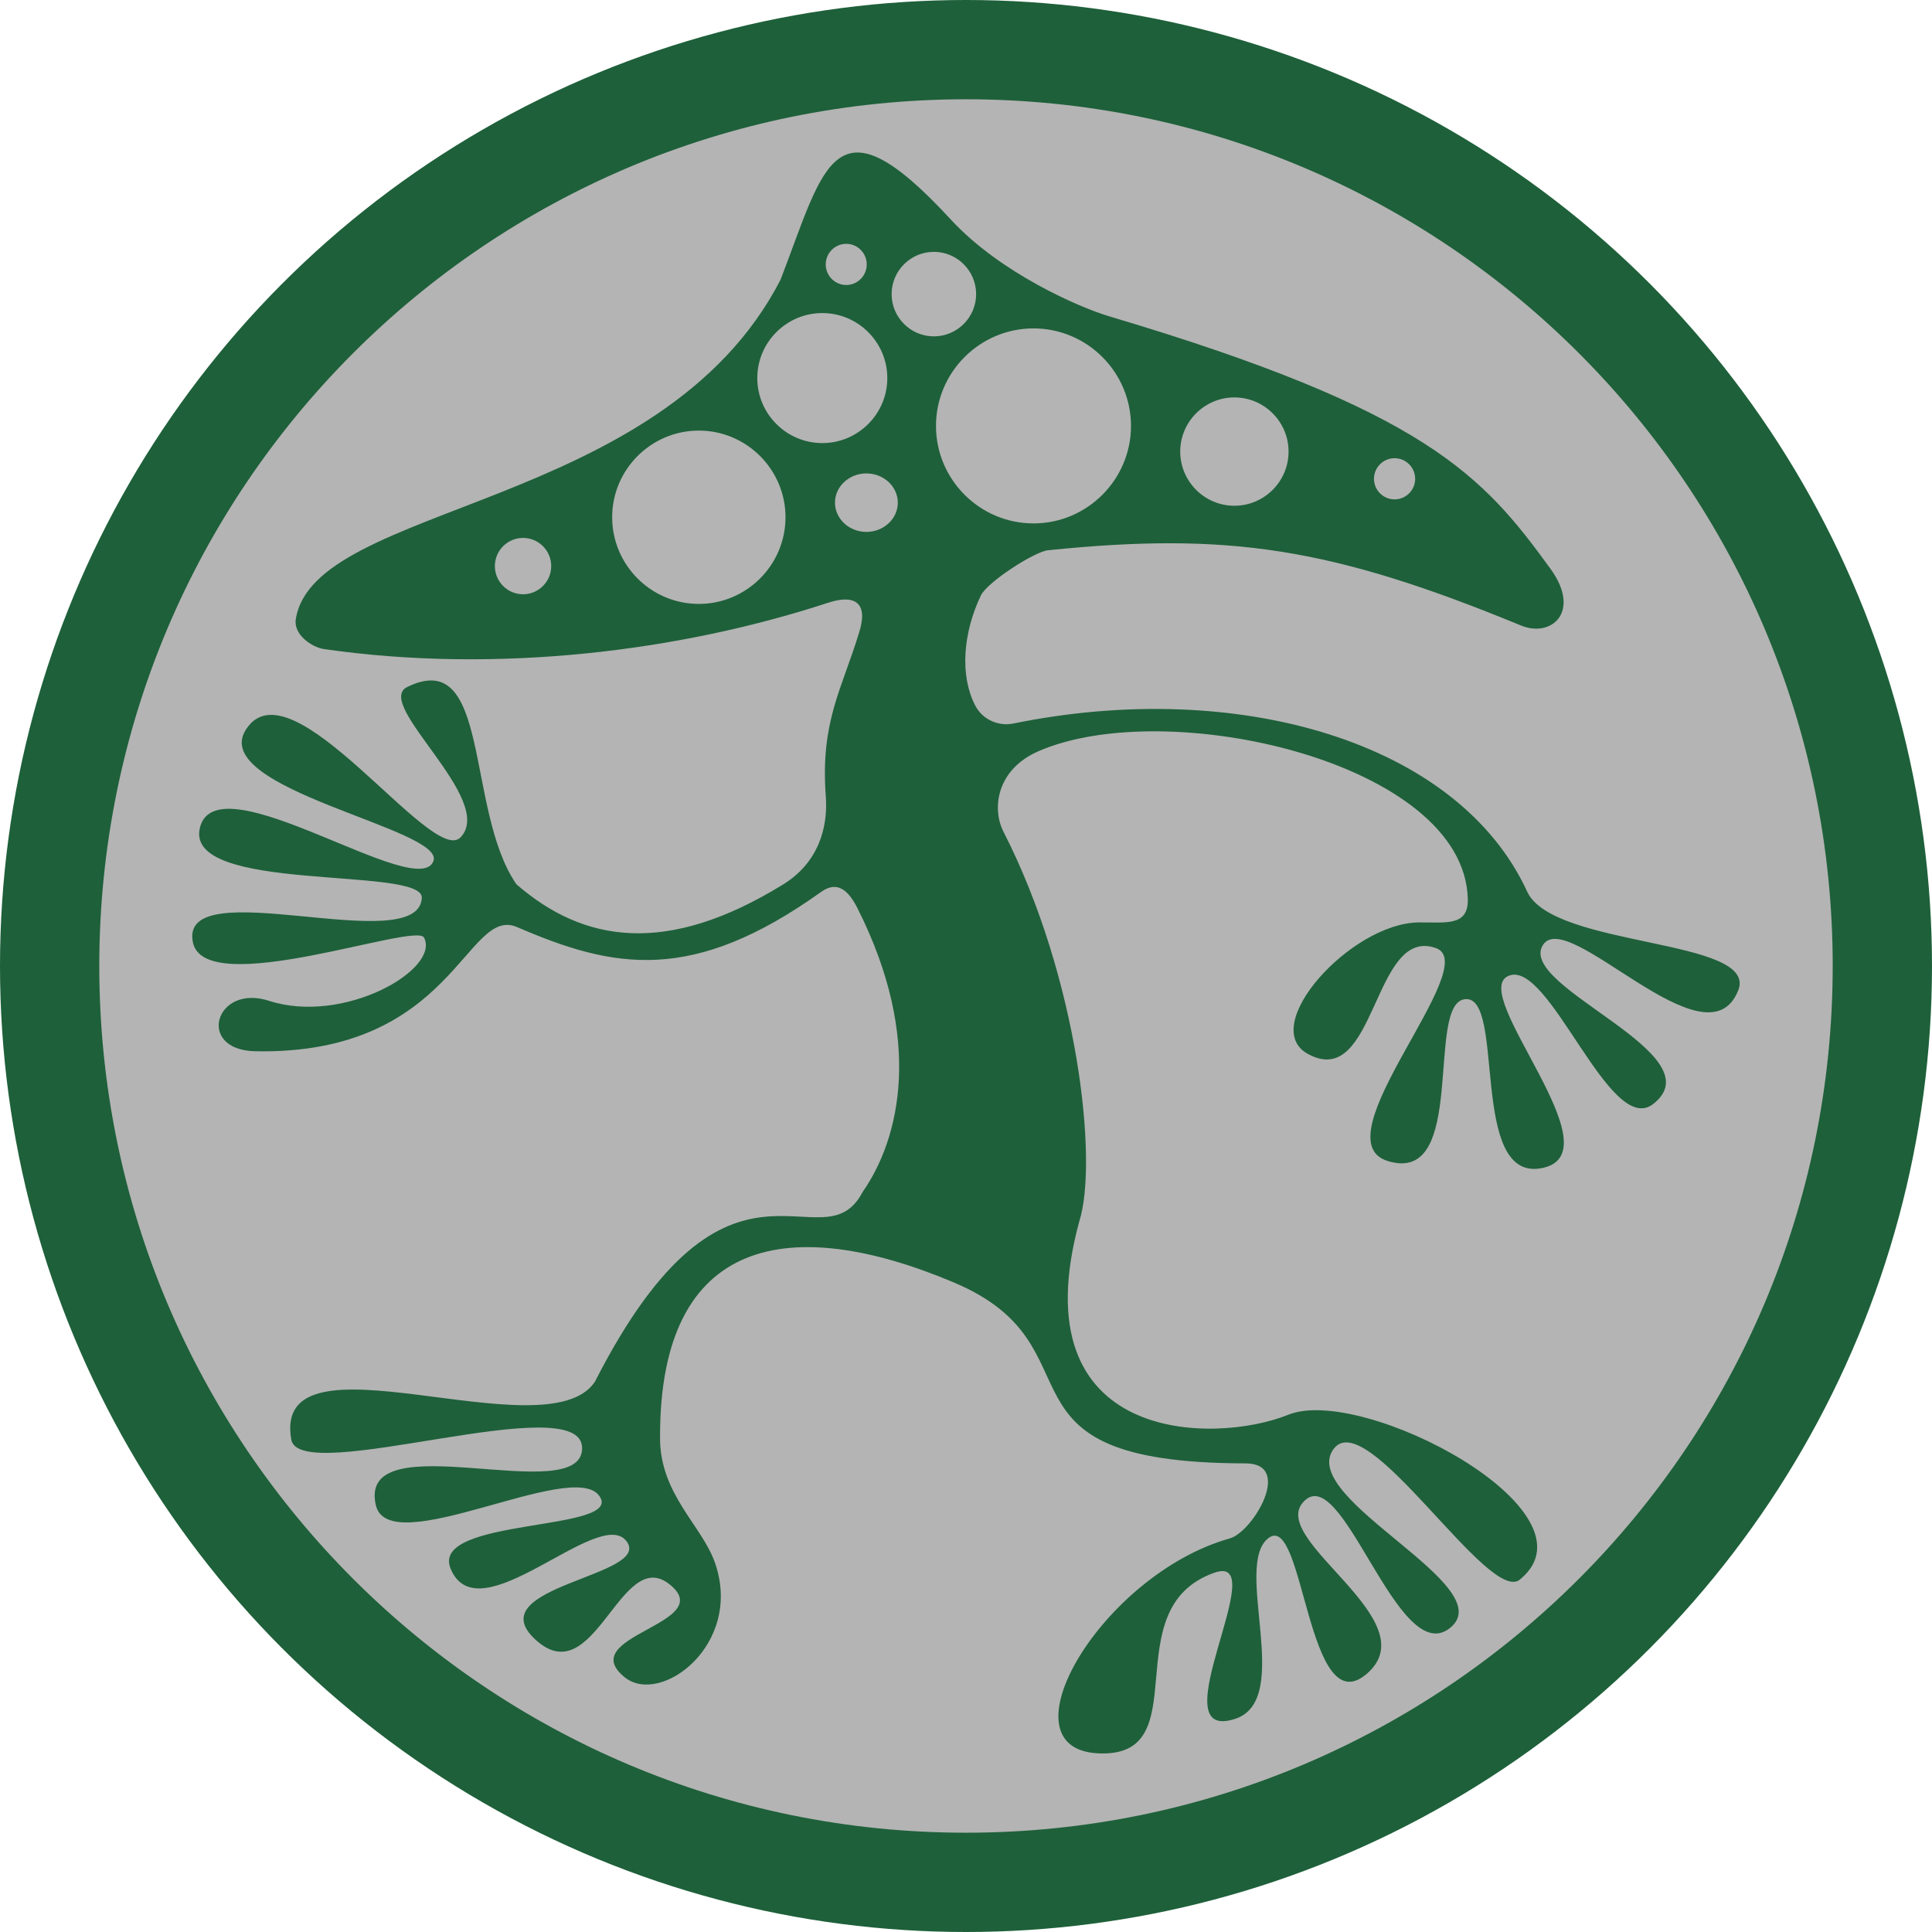 <?xml version="1.0" encoding="UTF-8"?> <svg xmlns="http://www.w3.org/2000/svg" id="head" viewBox="0 0 1080 1080"> <defs> <style> .cls-1 { fill: #b4b4b4; } .cls-2 { fill: #1e603a; } </style> </defs> <circle class="cls-2" cx="540" cy="540" r="540"></circle> <path class="cls-1" d="m768.06,267.65c0-6.34,5.17-11.51,11.51-11.51s11.51,5.17,11.51,11.51-5.17,11.51-11.51,11.51-11.51-5.17-11.51-11.51Zm-377.41-26.95c-26.68,0-48.45,21.76-48.45,48.45s21.77,48.45,48.45,48.45,48.45-21.77,48.45-48.45-21.76-48.45-48.45-48.45Zm-98.27,60c-8.67,0-15.75,7.07-15.75,15.75s7.07,15.75,15.75,15.75,15.75-7.07,15.75-15.75-7.07-15.75-15.75-15.75Zm180.67-141.38c6.31,0,11.46-5.17,11.46-11.51s-5.15-11.51-11.46-11.51-11.46,5.17-11.46,11.51,5.15,11.51,11.46,11.51Zm216.98,123.4c16.68,0,30.28-13.6,30.28-30.28s-13.6-30.28-30.28-30.28-30.28,13.6-30.28,30.28,13.6,30.28,30.28,30.28Zm-205.71-18.08c-9.68,0-17.56,7.34-17.56,16.35s7.89,16.35,17.56,16.35,17.56-7.35,17.56-16.35-7.89-16.35-17.56-16.35Zm540.17,275.36c0,267.58-216.92,484.5-484.5,484.5S55.5,807.58,55.5,540,272.42,55.5,540,55.5s484.5,216.92,484.5,484.5Zm-52.85,13.76c11.85-29.46-103.38-23.67-117.93-55.31-38.57-83.9-161.84-119.61-287.28-93.99-8.24,1.68-17.22-2.13-21.35-10.19-8.6-16.79-6.77-40.41,3.22-61.39,3.55-7.45,29.93-24.51,37.56-25.29,101.14-10.32,158.63-1.47,264.44,42.09,16.95,6.98,33.89-7.68,16.38-31.78-37.75-51.95-69-88.25-246.58-141.06-16.88-5.02-61.06-24.26-88.57-54.09-65.23-70.73-70.33-31.02-95.18,33.56-66.51,129.38-260.82,124.71-271.01,189.89-1.33,8.5,8.91,15.64,15.76,16.63,96.22,13.9,198.59,1.39,281.82-25.89,13.94-4.57,22.67-.93,17.5,16.12-9.73,32.14-21.93,50.24-18.79,92.06,1.32,17.56-4.17,37.15-23.84,49.28-65.29,40.27-111.72,32.39-149.09-.06-28.64-41.37-14.06-133.35-61.05-110.31-19.21,9.42,49.93,63.04,29.79,84.06-15.98,16.68-95.07-100.05-120.08-60.07-20.85,33.32,111.44,55.28,104.95,73.26-8.44,23.35-119.99-56.18-130.4-19.16-10.63,37.8,124.96,21.69,123.89,39.85-2.02,34.38-136.26-15.62-127.96,24.82,6.67,32.52,124.6-11.54,129.19-2.67,9.2,17.79-44.83,48.91-86.72,35.33-29.96-9.71-40.99,27.54-7.59,28.21,111.13,2.23,117.79-81.75,146.38-69.39,53.95,23.32,97.81,31.86,169.97-19.72,8.92-6.38,15.15-.94,20.2,9.04,37.29,73.76,23.54,129.27,2.99,158.66-22.69,43.49-74.44-41.58-149.71,106.17-27.19,40.55-181.13-32.03-169.72,32.34,4.71,26.59,162.5-29.57,162.58,4.72.08,34.3-125.76-15.11-115.37,31.74,7.07,31.88,109.38-25.75,124.83-5.2,15.45,20.56-95.13,11.81-82.92,41,15.69,37.53,82.69-35.33,98.17-15.6,15.49,19.74-83.54,25.16-50.75,55.19,33.07,30.29,47.48-52.97,74.97-30.92,27.49,22.05-53.85,28.61-25.14,51.91,19.98,16.22,66.24-18.15,50.56-63.76-7.24-21.08-31.03-38.56-30.79-70.42-.26-113.46,73.82-124.69,164.3-86.49,85.68,36.17,13.96,100.9,163,101.11,26.95.04,4.01,38.34-8.73,41.92-71.57,20.09-129.18,117.43-73.72,120.17,56.73,2.79,8.13-80.85,64.97-100.95,33.8-11.95-32.25,96.27,11.83,81.61,32.67-10.87-1.56-85.59,18.43-100.97,20.1-15.47,21.63,105.31,55.32,75.56,33.68-29.75-54.45-73.88-36.12-95.4,21.87-25.68,52.91,93.47,82.27,70.11,29.36-23.36-83.61-71.45-65.52-99.41,18.09-27.96,88.07,88.39,105.01,71.98,45.41-37.99-88.37-108.59-129.87-91.8-41.5,16.78-150.62,16.63-116.86-107.94,10.76-33.32-.55-136.28-42.31-217.93-6.67-13.04-3.84-34.75,19.27-44.93,71.92-31.67,238.4,6.01,240.27,82.47.37,15.4-12.02,13-27.3,13.11-38.01.27-90.4,58.23-61.97,73.59,38.26,20.67,36.06-71.88,71.48-59.23,26.78,9.56-65.74,106.94-27.06,118.99,45.23,14.1,20.83-88.56,43.46-90.47,22.63-1.91,2.04,101.57,42.22,94.57,44-7.67-40.94-97.59-18.15-107.55,22.79-9.97,56.53,90.61,80.93,71.62,35.78-27.84-75.03-64.95-61.89-88.43,13.14-23.48,91.59,69.28,109.39,25.04Zm-339.41-315.67c0-30.02-24.49-54.51-54.5-54.51s-54.51,24.49-54.51,54.51,24.49,54.5,54.51,54.5,54.5-24.49,54.5-54.5Zm-136.22-26.74c0-20.01-16.32-36.34-36.34-36.34s-36.34,16.32-36.34,36.34,16.32,36.34,36.34,36.34,36.34-16.32,36.34-36.34Zm49.65-46.94c0-13.01-10.61-23.62-23.62-23.62s-23.62,10.61-23.62,23.62,10.61,23.62,23.62,23.62,23.62-10.61,23.62-23.62Z"></path> </svg> 